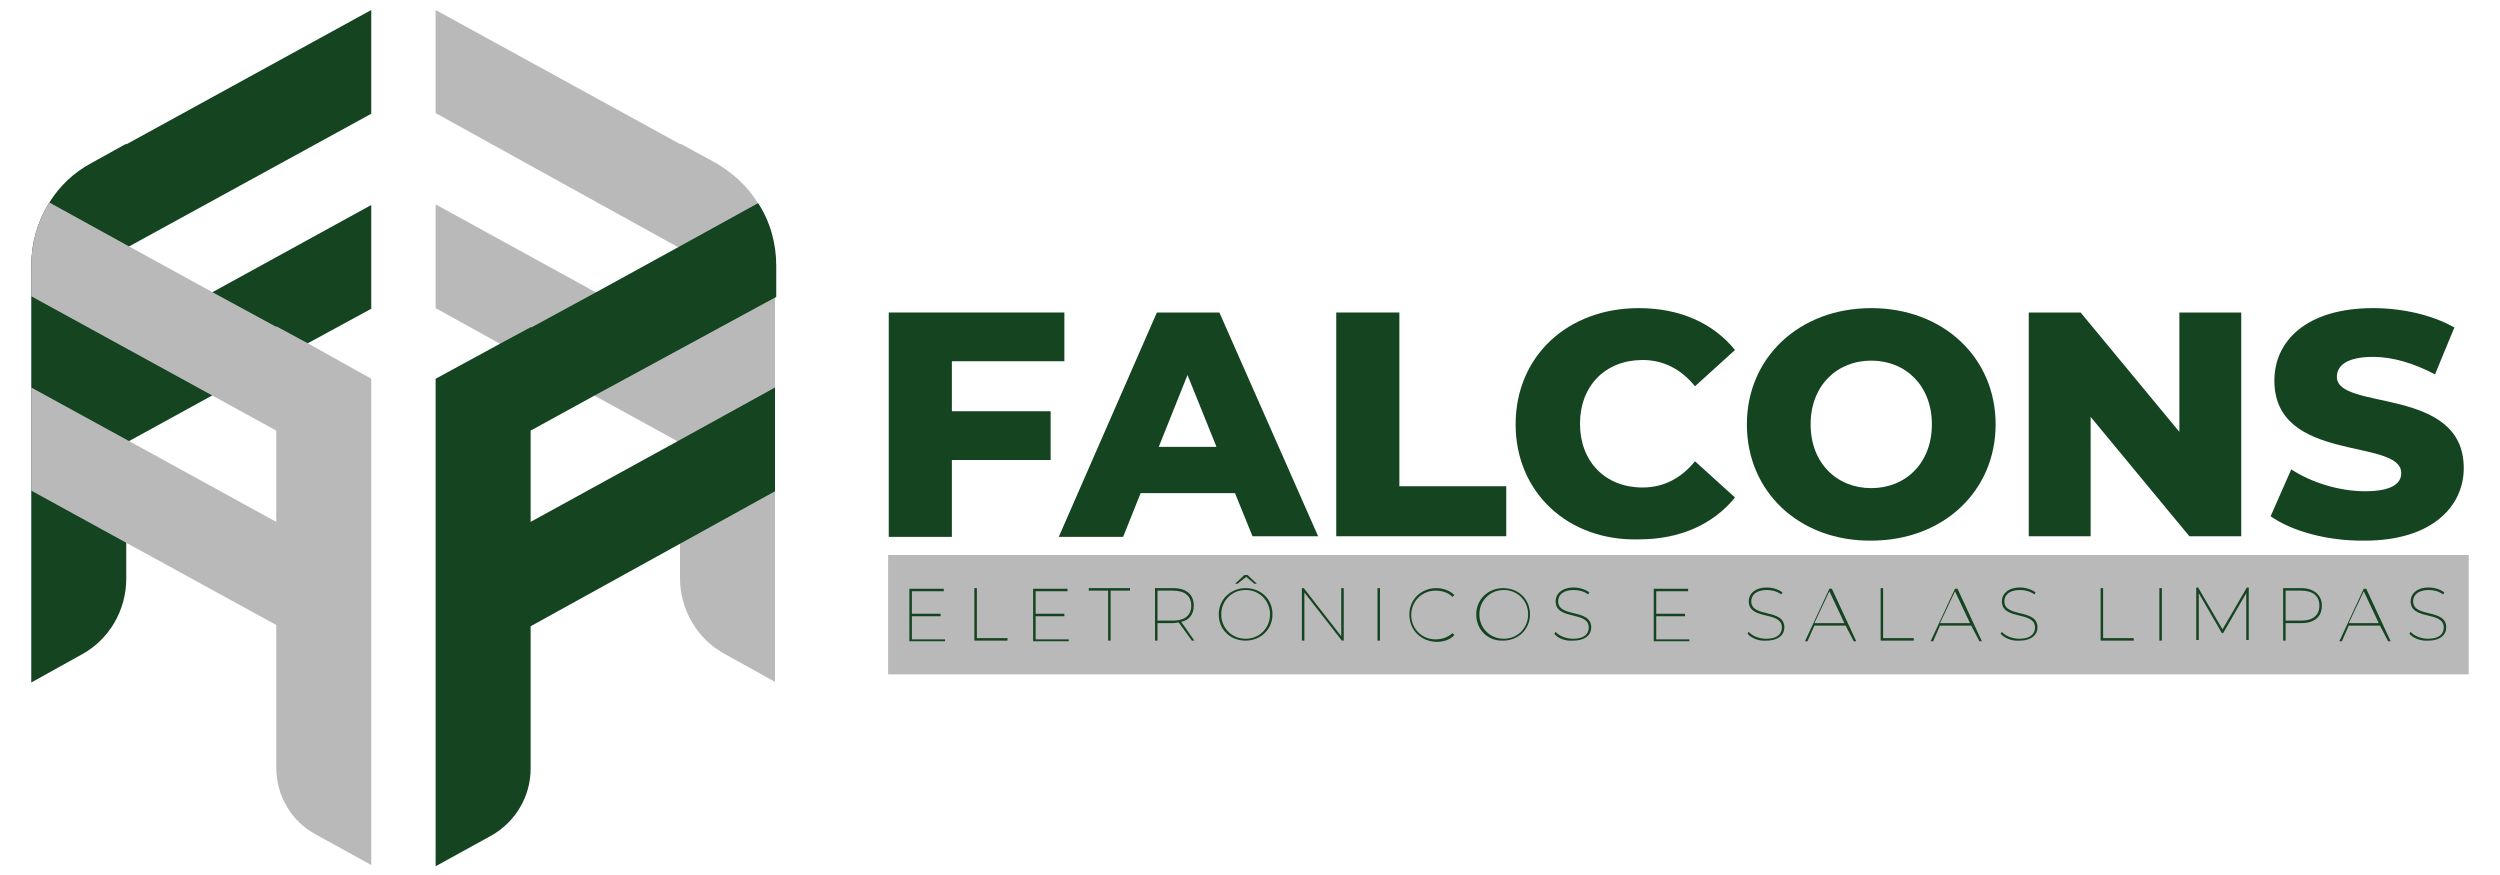 <svg xmlns="http://www.w3.org/2000/svg" xmlns:xlink="http://www.w3.org/1999/xlink" id="Layer_1" x="0px" y="0px" viewBox="0 0 400 140" style="enable-background:new 0 0 400 140;" xml:space="preserve"><style type="text/css">	.st0{fill:#B9B9B9;}	.st1{fill:#144420;}</style><g>	<rect x="142.1" y="88.8" class="st0" width="252.9" height="19.1"></rect>	<g>		<g>			<path class="st1" d="M20.3,39.7v14.6l13.6-7.5l25.5-14v16.6L49.1,55l-15.2,8.3l-13.3,7.3l-0.4,0.2v21.8c0,5-2.7,9.7-7.1,12.1    L5,109.2V42.5c0-3.6,1-7.1,2.9-10.1c1.6-2.6,3.9-4.8,6.7-6.3l5.6-3.1v0.1L59.4,1.6v16.6L20.7,39.4L20.3,39.7z"></path>		</g>		<g>			<path class="st0" d="M124,42.4v66.7l-8.1-4.5c-4.4-2.4-7.1-7.1-7.1-12.1V70.8l-0.4-0.2l-13.3-7.3L80,55l-10.3-5.7V32.7l25.5,14    l13.6,7.5V39.7l-0.4-0.2L69.7,18.1V1.6l39.2,21.5v-0.1l5.5,3c2.8,1.6,5.2,3.8,6.8,6.4C123,35.4,124,38.8,124,42.4z"></path>		</g>		<g>			<path class="st0" d="M59.4,60.6v77.8l-8.9-4.9c-3.9-2.1-6.3-6.2-6.3-10.7v-22.8L20.3,86.9L5,78.5V62l15.7,8.6l23.5,12.9V68.9    l-10.2-5.6L5,47.4v-4.9c0-3.6,1-7.1,2.9-10.1l12.7,7l13.3,7.3l10.3,5.6v-0.1l5,2.7L59.4,60.6z"></path>		</g>		<g>			<path class="st1" d="M84.9,68.9v14.6l23.5-12.9L124,62v16.6l-15.2,8.4l-23.9,13.2v22.8c0,4.4-2.4,8.5-6.3,10.7l-8.9,4.9V60.6    L80,55l5-2.7v0.1l10.3-5.6l13.3-7.3l12.7-7c1.9,2.9,2.9,6.4,2.9,10v5L95.1,63.3L84.9,68.9z"></path>		</g>	</g>	<g>		<path class="st1" d="M152.3,57.9v7.9h15.8v7.8h-15.8v12.3h-10.1V50h28.1v7.8H152.3z"></path>		<path class="st1" d="M197.6,78.9h-15.1l-2.8,7h-10.3L185.1,50h10l15.8,35.8h-10.5L197.6,78.9z M194.6,71.4L190,60l-4.6,11.5H194.6   z"></path>		<path class="st1" d="M213.8,50h10.1v27.8H241v8h-27.2V50z"></path>		<path class="st1" d="M242.5,67.9c0-10.9,8.3-18.6,19.7-18.6c6.6,0,11.9,2.4,15.4,6.7l-6.4,5.8c-2.2-2.7-5-4.2-8.4-4.2   c-5.9,0-10,4.1-10,10.2s4.1,10.2,10,10.2c3.4,0,6.2-1.5,8.4-4.2l6.4,5.8c-3.5,4.3-8.8,6.7-15.4,6.7   C250.9,86.6,242.5,78.8,242.5,67.9z"></path>		<path class="st1" d="M279.5,67.9c0-10.7,8.4-18.6,19.9-18.6c11.5,0,19.9,7.9,19.9,18.6s-8.4,18.6-19.9,18.6   C287.9,86.6,279.5,78.7,279.5,67.9z M309.1,67.9c0-6.2-4.2-10.2-9.7-10.2s-9.7,4-9.7,10.2c0,6.2,4.2,10.2,9.7,10.2   S309.1,74.1,309.1,67.9z"></path>		<path class="st1" d="M358.6,50v35.8h-8.3l-15.8-19.1v19.1h-9.9V50h8.3l15.8,19.1V50H358.6z"></path>		<path class="st1" d="M363.3,82.6l3.3-7.5c3.2,2.1,7.7,3.5,11.8,3.5c4.2,0,5.8-1.2,5.8-2.9c0-5.7-20.3-1.5-20.3-14.8   c0-6.4,5.2-11.6,15.8-11.6c4.7,0,9.5,1.1,13,3.1l-3.1,7.5c-3.4-1.8-6.8-2.8-9.9-2.8c-4.2,0-5.8,1.4-5.8,3.2   c0,5.5,20.3,1.4,20.3,14.6c0,6.2-5.2,11.6-15.8,11.6C372.5,86.6,366.7,85,363.3,82.6z"></path>		<path class="st1" d="M151.2,102.2v0.4h-5.7v-8.4h5.5v0.4h-5.1v3.6h4.6v0.4h-4.6v3.7H151.2z"></path>		<path class="st1" d="M155.9,94.1h0.4v8h4.9v0.4h-5.3V94.1z"></path>		<path class="st1" d="M171,102.2v0.4h-5.7v-8.4h5.5v0.4h-5.1v3.6h4.6v0.4h-4.6v3.7H171z"></path>		<path class="st1" d="M177.3,94.5h-3.1v-0.4h6.6v0.4h-3.1v8h-0.4V94.5z"></path>		<path class="st1" d="M190.7,102.5l-2.1-2.9c-0.3,0-0.6,0.1-0.9,0.1h-2.5v2.8h-0.4v-8.4h2.9c2.1,0,3.3,1,3.3,2.8   c0,1.4-0.7,2.3-2,2.6l2.1,3H190.7z M187.7,99.3c1.9,0,2.9-0.9,2.9-2.4c0-1.5-1-2.4-2.9-2.4h-2.5v4.8H187.7z"></path>		<path class="st1" d="M203.6,98.3c0,2.4-1.9,4.2-4.3,4.2c-2.5,0-4.3-1.8-4.3-4.2c0-2.4,1.9-4.2,4.3-4.2   C201.8,94.1,203.6,95.9,203.6,98.3z M203.2,98.3c0-2.2-1.7-3.9-3.9-3.9c-2.2,0-3.9,1.7-3.9,3.9c0,2.2,1.7,3.9,3.9,3.9   C201.5,102.2,203.2,100.5,203.2,98.3z M198,93.4h-0.4l1.5-1.4h0.5l1.5,1.4h-0.4l-1.3-1.1L198,93.4z"></path>		<path class="st1" d="M215,94.1v8.4h-0.3l-6-7.7v7.7h-0.4v-8.4h0.3l6,7.7v-7.7H215z"></path>		<path class="st1" d="M220.4,94.1h0.4v8.4h-0.4V94.1z"></path>		<path class="st1" d="M225.5,98.3c0-2.4,1.9-4.2,4.3-4.2c1.1,0,2.2,0.4,2.9,1.1l-0.3,0.3c-0.7-0.7-1.7-1-2.7-1   c-2.2,0-3.9,1.7-3.9,3.9c0,2.2,1.7,3.9,3.9,3.9c1,0,1.9-0.3,2.7-1l0.3,0.3c-0.7,0.8-1.8,1.1-2.9,1.1   C227.3,102.6,225.5,100.8,225.5,98.3z"></path>		<path class="st1" d="M236.2,98.3c0-2.4,1.9-4.2,4.3-4.2c2.5,0,4.3,1.8,4.3,4.2c0,2.4-1.9,4.2-4.3,4.2   C238.1,102.6,236.2,100.8,236.2,98.3z M244.5,98.3c0-2.2-1.7-3.9-3.9-3.9c-2.2,0-3.9,1.7-3.9,3.9c0,2.2,1.7,3.9,3.9,3.9   C242.8,102.2,244.5,100.5,244.5,98.3z"></path>		<path class="st1" d="M248.7,101.4l0.2-0.3c0.5,0.6,1.6,1.1,2.8,1.1c1.8,0,2.5-0.8,2.5-1.8c0-2.7-5.3-1.1-5.3-4.2   c0-1.1,0.9-2.2,2.9-2.2c0.9,0,1.9,0.3,2.5,0.8l-0.2,0.3c-0.7-0.5-1.5-0.7-2.3-0.7c-1.7,0-2.5,0.8-2.5,1.8c0,2.7,5.3,1.1,5.3,4.2   c0,1.1-0.9,2.1-2.9,2.1C250.4,102.6,249.2,102.1,248.7,101.4z"></path>		<path class="st1" d="M270.3,102.2v0.4h-5.7v-8.4h5.5v0.4H265v3.6h4.6v0.4H265v3.7H270.3z"></path>		<path class="st1" d="M279.6,101.4l0.2-0.3c0.5,0.6,1.6,1.1,2.8,1.1c1.8,0,2.5-0.8,2.5-1.8c0-2.7-5.3-1.1-5.3-4.2   c0-1.1,0.9-2.2,2.9-2.2c0.9,0,1.9,0.3,2.5,0.8l-0.2,0.3c-0.7-0.5-1.5-0.7-2.3-0.7c-1.7,0-2.5,0.8-2.5,1.8c0,2.7,5.3,1.1,5.3,4.2   c0,1.1-0.9,2.1-2.9,2.1C281.4,102.6,280.2,102.1,279.6,101.4z"></path>		<path class="st1" d="M295.3,100.1h-5l-1.1,2.5h-0.4l3.9-8.4h0.4l3.9,8.4h-0.4L295.3,100.1z M295.1,99.7l-2.4-5.1l-2.4,5.1H295.1z"></path>		<path class="st1" d="M300.9,94.1h0.4v8h4.9v0.4h-5.3V94.1z"></path>		<path class="st1" d="M315.4,100.1h-5l-1.1,2.5h-0.4l3.9-8.4h0.4l3.9,8.4h-0.4L315.4,100.1z M315.2,99.7l-2.4-5.1l-2.4,5.1H315.2z"></path>		<path class="st1" d="M320.1,101.4l0.2-0.3c0.5,0.6,1.6,1.1,2.8,1.1c1.8,0,2.5-0.8,2.5-1.8c0-2.7-5.3-1.1-5.3-4.2   c0-1.1,0.9-2.2,2.9-2.2c0.9,0,1.9,0.3,2.5,0.8l-0.2,0.3c-0.7-0.5-1.5-0.7-2.3-0.7c-1.7,0-2.5,0.8-2.5,1.8c0,2.7,5.3,1.1,5.3,4.2   c0,1.1-0.9,2.1-2.9,2.1C321.9,102.6,320.7,102.1,320.1,101.4z"></path>		<path class="st1" d="M336.1,94.1h0.4v8h4.9v0.4h-5.3V94.1z"></path>		<path class="st1" d="M345.5,94.1h0.4v8.4h-0.4V94.1z"></path>		<path class="st1" d="M359.4,102.5l0-7.6l-3.7,6.4h-0.2l-3.7-6.4v7.5h-0.4v-8.4h0.3l3.9,6.7l3.9-6.7h0.3l0,8.4H359.4z"></path>		<path class="st1" d="M371.5,96.9c0,1.8-1.2,2.8-3.3,2.8h-2.5v2.8h-0.4v-8.4h2.9C370.2,94.1,371.5,95.2,371.5,96.9z M371.1,96.9   c0-1.5-1-2.4-2.9-2.4h-2.5v4.8h2.5C370,99.3,371.1,98.5,371.1,96.9z"></path>		<path class="st1" d="M380.8,100.1h-5l-1.1,2.5h-0.4l3.9-8.4h0.4l3.9,8.4h-0.4L380.8,100.1z M380.6,99.7l-2.4-5.1l-2.4,5.1H380.6z"></path>		<path class="st1" d="M385.5,101.4l0.2-0.3c0.5,0.6,1.6,1.1,2.8,1.1c1.8,0,2.5-0.8,2.5-1.8c0-2.7-5.3-1.1-5.3-4.2   c0-1.1,0.9-2.2,2.9-2.2c0.9,0,1.9,0.3,2.5,0.8l-0.2,0.3c-0.7-0.5-1.5-0.7-2.3-0.7c-1.7,0-2.5,0.8-2.5,1.8c0,2.7,5.3,1.1,5.3,4.2   c0,1.1-0.9,2.1-2.9,2.1C387.3,102.6,386.1,102.1,385.5,101.4z"></path>	</g></g></svg>